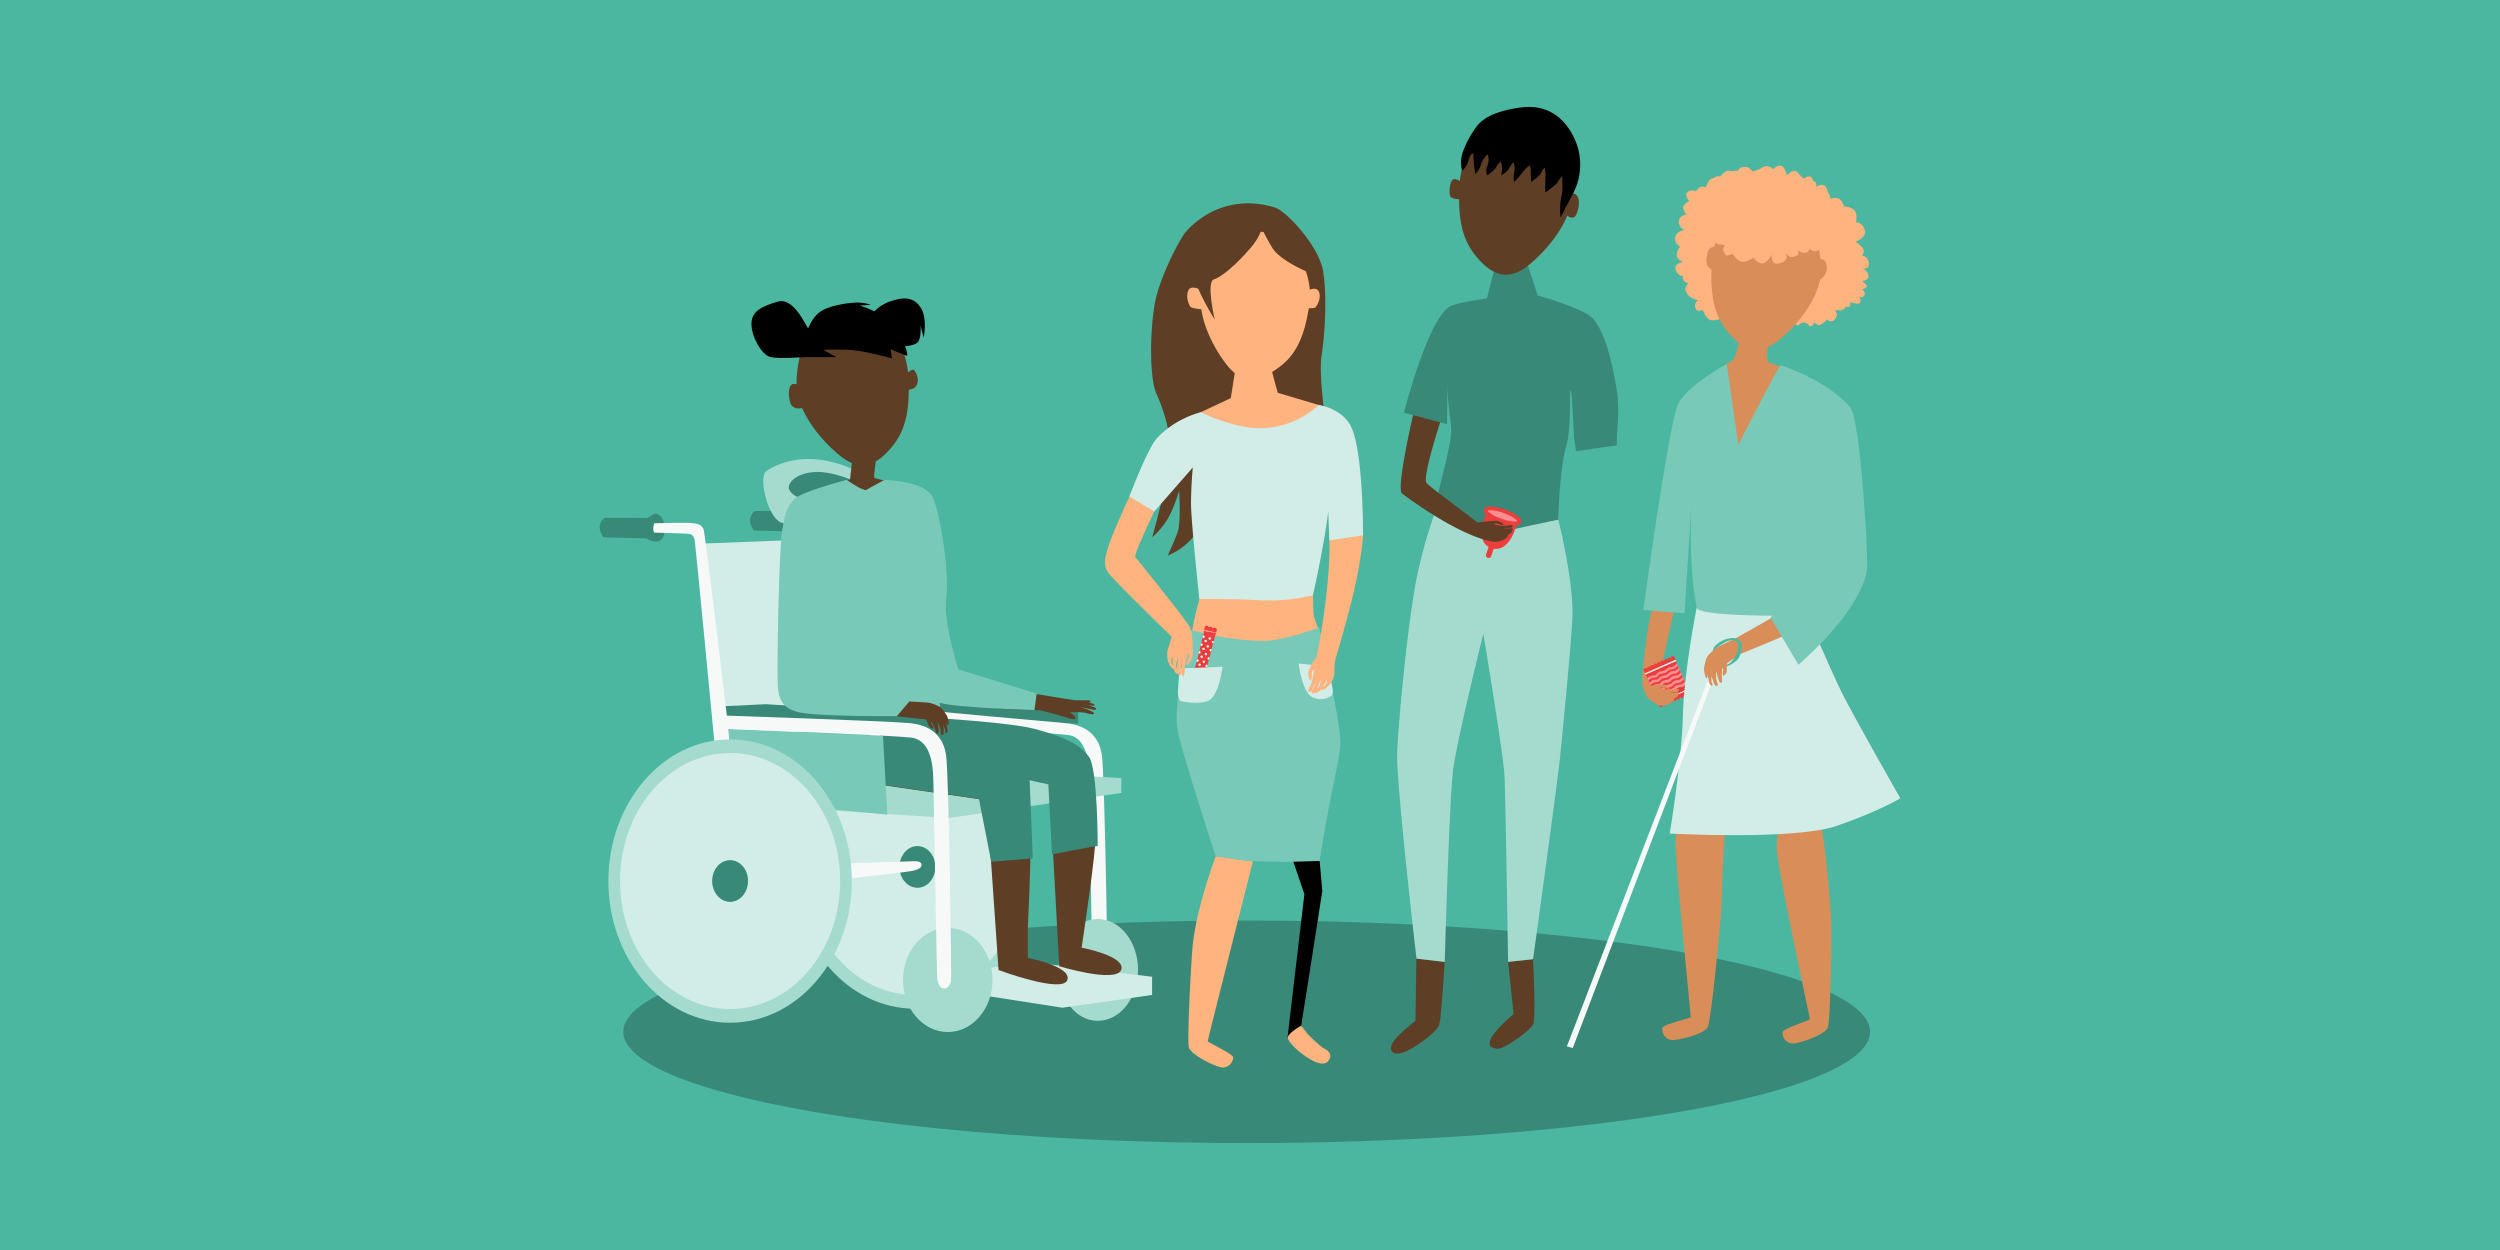 <svg id="images" xmlns="http://www.w3.org/2000/svg" xmlns:xlink="http://www.w3.org/1999/xlink" viewBox="0 0 1200 600"><defs><style>.cls-1{fill:none;}.cls-2{fill:#4bb7a0;}.cls-3{fill:#d98d58;}.cls-4{fill:#f7f9f9;}.cls-5{fill:#ff8e92;}.cls-6{fill:#ee3d3d;}.cls-7{fill:#e43939;}.cls-8{fill:#388978;}.cls-9{fill:#5f3e26;}.cls-10{fill:#ffb37e;}.cls-11{fill:#a5dbcf;}.cls-12{fill:#d2ede7;}.cls-13{fill:#78c9b8;}.cls-14{clip-path:url(#clip-path);}</style><clipPath id="clip-path"><polygon class="cls-1" points="577.82 302.83 583.72 303.86 583.26 304.96 579.08 320.93 579 322.24 573.37 320.85 573.77 319.74 577.78 303.79 577.82 302.83"/></clipPath></defs><rect class="cls-2" x="-22.13" y="-11.78" width="1244.27" height="623.56"/><path class="cls-3" d="M803.38,293.9s-5,21.22-5.44,25.2-1.71,19.47-1.71,19.47-4.3-2.27-5.5-3.86a17.94,17.94,0,0,1-2.43-6.9c-.29-3.46,1.8-19.74,2.47-24.39s2.12-10.49,2.12-10.49Z"/><polygon class="cls-4" points="810.68 331.08 810.44 330.54 795.7 337.04 795.98 337.57 810.68 331.08"/><path class="cls-5" d="M789.82,323.7a22.25,22.25,0,0,1,1.4,2.86c.86,2,4,8.85,4,8.85l9-3.35,5.34-3.11s-3.36-7.51-3.74-8.27-1-2.39-1-2.39Z"/><g id="Layer_1" data-name="Layer 1"><polygon class="cls-6" points="794.54 320.97 795.01 320.76 795.63 320.49 797.8 319.53 798.26 319.33 798.88 319.05 799.93 318.59 801.06 318.09 803.19 317.15 804.31 316.66 803.83 315.57 803.71 315.3 803.6 315.03 803.6 315.03 802.5 314.86 801.97 315.75 800.87 315.58 800.34 316.46 799.28 316.28 799.26 316.34 799.24 316.3 798.71 317.18 797.65 317 797.63 317.06 797.62 317.02 797.04 317.92 795.99 317.74 796 317.77 795.95 317.75 795.41 318.64 794.36 318.45 794.38 318.49 794.32 318.47 793.78 319.36 792.73 319.17 792.71 319.23 792.69 319.19 792.12 320.09 791.06 319.91 790.52 320.8 789.43 320.63 788.86 321.53 788.98 321.8 789.1 322.07 789.58 323.16 792.83 321.72 794.54 320.97"/><polygon class="cls-6" points="805.72 333.27 805.25 333.48 804.63 333.75 802.46 334.71 801.99 334.92 801.37 335.19 800.33 335.65 799.2 336.15 797.07 337.09 795.98 337.57 796.46 338.66 796.58 338.93 796.7 339.2 796.66 339.22 797.75 339.38 798.33 338.48 799.38 338.66 799.92 337.78 800.97 337.96 801.01 337.94 801.01 337.94 801.59 337.04 802.64 337.23 802.64 337.23 802.68 337.21 803.22 336.32 804.27 336.51 804.31 336.49 804.31 336.49 804.85 335.6 805.9 335.79 805.94 335.77 805.94 335.77 806.51 334.87 807.57 335.05 807.57 335.05 807.57 335.05 808.14 334.15 809.2 334.33 809.77 333.43 810.83 333.61 811.4 332.71 811.28 332.44 811.16 332.17 810.68 331.08 807.42 332.52 805.72 333.27"/><path class="cls-6" d="M804.51,320.37a3.21,3.21,0,0,1-1.71.84,4.55,4.55,0,0,0-2.14.72,7.31,7.31,0,0,1-1.11.95c-.76.48-1.53.31-2.36.53-1,.28-1.39,1.36-2.34,1.73a2.39,2.39,0,0,1-.76.15,3.62,3.62,0,0,0-2,.67c-.31.23-.55.42-.84.6l.51,1.16c.62-.36,1-1.09,1.72-1.36s1.51.08,2.17-.31,1-1.2,1.82-1.45c1.14-.46,2-.24,3-1.07a5.8,5.8,0,0,1,1.67-1.25c.93-.31,1.67,0,2.54-.65.42-.32.72-.69,1.11-.95l-.46-1.05C805.09,319.79,804.89,320.06,804.51,320.37Z"/><path class="cls-6" d="M805.47,322.54a3,3,0,0,1-1.71.85,4.39,4.39,0,0,0-2.14.71,7.31,7.31,0,0,1-1.11.95c-.76.48-1.53.31-2.36.53-1,.28-1.39,1.36-2.34,1.73a2.4,2.4,0,0,1-.77.16,3.53,3.53,0,0,0-2,.66,9.62,9.62,0,0,1-.85.6l.52,1.17c.62-.37,1-1.09,1.71-1.36s1.52.07,2.18-.32,1-1.2,1.82-1.45c1.14-.45,2-.24,3.05-1.07.55-.42,1-1,1.67-1.24.93-.32,1.67,0,2.54-.66.41-.32.72-.69,1.15-1l-.51-1.09A5.34,5.34,0,0,1,805.47,322.54Z"/><path class="cls-6" d="M806.43,324.71a3.3,3.3,0,0,1-1.71.85,4.54,4.54,0,0,0-2.14.71,7.23,7.23,0,0,1-1.11,1c-.76.48-1.53.31-2.36.54-1,.27-1.39,1.35-2.34,1.72a2.4,2.4,0,0,1-.77.16,3.6,3.6,0,0,0-2,.66c-.32.23-.55.42-.84.6l.52,1.16c.62-.37,1-1.08,1.7-1.35s1.52.07,2.18-.32,1.05-1.2,1.82-1.45c1.14-.45,2-.24,3-1.06.55-.43,1-1,1.67-1.25.93-.32,1.67,0,2.54-.66.41-.32.71-.69,1.15-1l-.5-1.12A5.09,5.09,0,0,1,806.43,324.71Z"/><path class="cls-6" d="M807.41,326.92a3.27,3.27,0,0,1-1.71.85,4.5,4.5,0,0,0-2.14.71,7.23,7.23,0,0,1-1.11.95c-.77.48-1.54.31-2.36.54-1,.27-1.4,1.35-2.34,1.73a2.77,2.77,0,0,1-.77.15,3.63,3.63,0,0,0-2,.66c-.31.23-.49.48-.78.66l.51,1.16c.63-.37.94-1.14,1.66-1.41s1.51.07,2.18-.31,1-1.21,1.81-1.45c1.15-.46,2-.25,3-1.07.56-.43,1-1,1.68-1.25.92-.32,1.67,0,2.53-.66.42-.32.72-.68,1.15-1l-.5-1.12A9.23,9.23,0,0,1,807.41,326.92Z"/><path class="cls-6" d="M799.59,319.39l-.47.21-.62.27-2.17,1-1.08.48-1.09.48-1.09.48-2.17,1-1.08.48h0l.12.27h0l.47.82.33.69c.25-.16.49-.46.86-.67a4.11,4.11,0,0,1,2-.66,4.65,4.65,0,0,0,.76-.15c1-.37,1.35-1.47,2.35-1.73a9.17,9.17,0,0,0,2.36-.53c.39-.27.71-.69,1.11-.95a4.55,4.55,0,0,1,2.14-.72,3.27,3.27,0,0,0,1.71-.85,9.55,9.55,0,0,1,.86-.7v-.09l-.22-.92h0l-.14-.31Z"/></g><path class="cls-7" d="M810.32,330.27l-.53-.79,0-.11-.36-.82-.09-.19c-.39.26-.73.65-1.14,1-.83.64-1.61.34-2.54.66a5.59,5.59,0,0,0-1.67,1.24c-1.07.84-1.91.61-3.05,1.07-.8.3-1.14,1.1-1.82,1.45s-1.48,0-2.18.31-1.11,1-1.68,1.35l.14.31,0,.11.18.94h0l.12.27,4.93-2.17.5-.22.62-.28,2.18-.95,1.08-.48,1.09-.48,1.08-.48,2.18-1,1.08-.48h0l-.12-.27Z"/><rect class="cls-4" x="789.01" y="319.88" width="16.11" height="0.59" transform="translate(-61.42 349.1) rotate(-23.81)"/><polygon class="cls-8" points="432.42 337.95 444.54 336.96 517.55 341.26 517.53 347.36 434.01 344.51 432.42 337.95"/><path class="cls-9" d="M569,111.54c-2.83,3.44-12.53,21.72-14.75,34.47s-2.63,35.22.81,42.91,7.48,19.42,6.47,31-8.5,38.05-8.5,38.05a40.41,40.41,0,0,0,7.09-8.3c3.23-5.06,5.87-14.17,5.87-14.17s1,15.59-.81,20.24-4.66,10.93-4.66,10.93a31.29,31.29,0,0,0,13-9.91c5.87-7.49,20-37,20-37L637,207.94s-4.25-27.12-2.63-37.44,2.63-27.53.81-39.87-17.7-29.31-23.16-31C587.14,92,571.84,108.1,569,111.54Z"/><path class="cls-10" d="M847.63,79.71c-3.33.72-5,4.27-5,4.27s-1.17-1.54-2.2-2.6c-1.67-1.73-3.37-1.2-4.7-1s-3.06,4.64-3.06,4.64-2.86-3.41-5.44-1.76-1.5,4.67-1.5,4.67-3.33-.31-4.78.54-1.68,5-1.68,5a2.16,2.16,0,0,0-2.88.5c-1.32,1.55-1.2,2.25-1.2,2.25s-4.31.15-4,2a5.88,5.88,0,0,0,1.92,3.15s-2.8,2.29-2,4.07A5.32,5.32,0,0,0,813.2,108s-2.31,1.18-2.65,2.5a3.73,3.73,0,0,0,1.26,4,5.19,5.19,0,0,0,2.22,1s-3.39,1.44-3.49,4.28c-.11,3.07,3.36,4.14,3.36,4.14s-1.52,2.69-.35,5c.79,1.58,3.47,1.74,3.47,1.74s-4.7,1.68-2.45,4.77,4.12,1.19,4,2.05c-.45,2.59,3.29,2.54,3.29,2.54s-1.51,1.82-.63,3.59,3.58,2.86,3.58,2.86l3.39.49s-2.1,1.87.15,4.44c.79.9,3.28-.48,3.28-.48s1.81,3.31,4.42,3.78c1.77.32,5.27-2,5.27-2s1.59,2.73,4,2.69,4.33-4,4.33-4-.12,4.7,3,4.16,4.23-2.35,4.07-3.29a5.14,5.14,0,0,0-.83-1.84s1.9,2.25,3,2.06,3.12-.34,3.22-1.85a2.37,2.37,0,0,0-.21-1.25s2.06,1.42,3.45,1.18,2.07-1.93,2.07-1.93a3.29,3.29,0,0,0,3.2,1.06,2.54,2.54,0,0,0,1.82-2.41,4.16,4.16,0,0,0,2.39.81c1-.17,3.36-3,2.91-3.51s1.36.82,2.83.19,2-3.34,1.35-4a5.39,5.39,0,0,1-1-1.4,11.29,11.29,0,0,1,2.33-.61,2.8,2.8,0,0,0,2.1-2.34c0-.26,1.91.47,2-1.21s-1.24-1.55-1.24-1.55,5.23.75,5.55-.65-1.21-3.15-1.21-3.15.88,1.28,2.13-.33-1.51-3.12-1.51-3.12,2.28-1,1.82-1.87S890,122.6,890,122.6s3.9-1.44,2.21-3.77c-1.85-2.54-4.06-2.19-4.06-2.19s4.3.38,3.07-3.21-4.24-2.68-4.24-2.68a2.72,2.72,0,0,0-.77-4.07c-2.58-1.64-.25-1.39-.25-1.39s.27-4.32-1.79-6.93a4.68,4.68,0,0,0-5.7-1.24s.68-4.35-2.06-5.15a6.93,6.93,0,0,0-5,.45s1.19-4-.29-5.21c-2-1.74-5.53.75-5.53.75s-1.89-5.89-4.14-5.93-3.81,2.49-3.81,2.49-.52-5.4-3.72-5a3.55,3.55,0,0,0-2.55,1.73S849,79.42,847.63,79.71Z"/><path class="cls-10" d="M893.89,128.85c1.13.21,3.39.29,3.11-2.57-.37-3.78-3.5-3.58-3.5-3.58a2.73,2.73,0,0,0,.2-4.14c-2.13-2.2-3.25-2.52-3.25-2.52s6.22-1.87,4.4-6.23c-1.44-3.47-4-3-4-3s1.14-5-1.34-6.42a7.88,7.88,0,0,0-4.33-1.24,11.06,11.06,0,0,0-1.58-3.07C882,94,878,95.57,878,95.57s-.48-6.17-2.66-6.73-4.27,1.53-4.27,1.53-.7-5.86-2.47-5.71a5.6,5.6,0,0,0-2.88,1.09s-2-2.37-3.33-2.4a7.92,7.92,0,0,0-5.4,2.46c-.33-.68-.75-1.16-1.25-1.15A11.47,11.47,0,0,0,855,83.3c-.92-1.36-3-2-4.35-2-.78,0-2,1.24-2.91,2.33a7.38,7.38,0,0,0-1.62.69c-.75-1.1-2.34-2.9-4.4-2.18a4.56,4.56,0,0,0-.59.26,7.23,7.23,0,0,0-3.39-1.1c-1.35-.08-4.05,3.81-4.05,3.81s-2-4-4.88-3-2.55,4.19-2.55,4.19-3.17-1.08-4.78-.58-2.79,4.49-2.79,4.49a2.16,2.16,0,0,0-2.92-.18c-1.65,1.2-1.69,1.91-1.69,1.91a3.23,3.23,0,0,0-4.34.61c-1.34,1.34,1.13,3.92,1.13,3.92s-3.25,1.58-2.92,3.49a5.31,5.31,0,0,0,1.5,2.94s-2.51.61-3.15,1.82a3.72,3.72,0,0,0,.31,4.13,5,5,0,0,0,1.94,1.45s-3.63.62-4.39,3.35c-.82,3,2.3,4.81,2.3,4.81s-2.1,2.26-1.51,4.81c.41,1.73,3,2.51,3,2.51s-5,.54-3.49,4.06,3.74,2.12,3.4,2.92c-1,2.41,2.61,3.24,2.61,3.24s-1.89,1.42-1.44,3.34,2.82,3.61,2.82,3.61l3.18,1.26s-2.48,1.34-.89,4.36c.56,1.06,3.31.29,3.31.29s1,3.64,3.41,4.7c1.65.73,5.6-.7,5.6-.7s.91,3,3.24,3.54c2,.43,4.22-1.87,4.93-2.65h.16c-.2,1-.7,4.31,2,4.47,3.15.2,4.66-1.3,4.72-2.25v-.06a3.2,3.2,0,0,0,1.1.48l.35,0a1.25,1.25,0,0,0,.6.26c1.11.06,3.11.39,3.56-1.06a2.32,2.32,0,0,0,.09-1.26s.13.14.35.35c-.12,1.36.06,3.37,2.14,3.5,2.69.17,4.18-.89,4.6-1.8a2.74,2.74,0,0,0,1.32.27,3,3,0,0,0,.55-.09,1,1,0,0,0,.31.09c1,.06,2.65.31,3.34-.63l.27.06a3.22,3.22,0,0,0,1.42-.53,3.51,3.51,0,0,0,1.7.72,3.05,3.05,0,0,1,5.33.38,2.55,2.55,0,0,0,2.33-1.92s1.13,1.29,2.13,1.35,4-2.14,3.65-2.74,1.13,1.11,2.71.84,2.75-2.78,2.24-3.6a5.49,5.49,0,0,1-.65-1.6,11.63,11.63,0,0,1,2.42,0,2.82,2.82,0,0,0,2.58-1.8c0-.26,1.75.9,2.21-.71.28-1-.12-1.46-.46-1.65,1.17.42,4.63,1.58,5.16.51s-.19-2.81-.4-3.25c.17.31.79,1.14,2.11.08,1.59-1.28-.75-3.39-.75-3.39s2.44-.43,2.2-1.39-2.26-2.47-2.26-2.47,4.12-.49,3-3.15A4.83,4.83,0,0,0,893.89,128.85Z"/><path class="cls-10" d="M630.07,283.16c.81,11.23-.84,10.41,2.9,18.7A31.69,31.69,0,0,1,635.22,312s-17.32,7.23-29.84,7.23-36.8-4.52-36.8-4.52,3.16-8.42,4-13.79,4.77-20.08,5.25-19.75S630.07,283.16,630.07,283.16Z"/><ellipse class="cls-8" cx="598.41" cy="495.26" rx="299.23" ry="53.41"/><path class="cls-10" d="M618.56,116.74c5.6,5.86,12.11,16.91,9.76,30.88-2.46,14.6-6.33,23-15,29.12s-16.18,8.16-23.51-.46-15.2-24.47-13.21-35.9,10.54-24,16.71-27.38S612.72,110.62,618.56,116.74Z"/><path class="cls-10" d="M609.34,170.68c-.79,1.59,4,17.88,4,17.88l25.77,7.64S620.45,208.11,609,209.1s-41.5-7.09-41.5-7.09l23.27-10.9,3.61-22.64Z"/><path class="cls-10" d="M601.4,413.47s-21.74,85.77-21.7,86.31,12.07,6,12.21,7.76a5.13,5.13,0,0,1-4.82,4.88c-3.05.07-15.39-5.95-16.41-9.64s1.2-43.5,1.86-49.47c2.07-18.73,11-42.32,11-42.32Z"/><path class="cls-10" d="M578.47,140.12s-6.48-4-8-.87.22,7.11.89,8,5.66,1.22,5.66,1.22Z"/><path class="cls-10" d="M625.4,140.73c-1.15.71,5.82-4.48,7.62-.82,1.46,3-.88,6.73-1.52,7.57s-5.84.33-5.84.33Z"/><path class="cls-4" d="M450.23,341.55s47.51,4.42,60.62,5.5c13.87,1.15,17.41,9.45,18.16,16.43,1.23,11.53,3,108,2.24,107.81-.28-.06-6-.4-6.6-1.71-.49-1.07-1.59-85.84-1.82-93.33-.18-5.91.55-22.22-10.34-23.45-10-1.14-62.39-4.9-62.39-4.9Z"/><path class="cls-11" d="M439.16,348.17c-32.27,0-58.43,30.43-58.43,68s26.16,68,58.43,68,54.87-30.43,54.87-68S471.43,348.17,439.16,348.17Z"/><ellipse class="cls-12" cx="439.16" cy="416.14" rx="52.82" ry="61.44"/><path class="cls-8" d="M362.31,245.32c.22-.18,20.86,0,20.86,0a12.42,12.42,0,0,1,2.88-1.83c1.86-.77,4.88,1.51,5.22,6.13.21,2.89-.57,6.62-3.59,7a7.19,7.19,0,0,1-5.15-1.48l-20.64-.5S357.45,249.41,362.31,245.32Z"/><path class="cls-4" d="M391.49,247.89s16.39-.46,19.15,0,3.83,1.07,4.6,3.07,21.49,122.17,21.49,122.17l-8,.35S411.27,256.81,411,255.89s-.63-2.54-2.25-2.89-17.17-.65-17.17-.65S390.58,251.24,391.49,247.89Z"/><path class="cls-12" d="M349.6,361.44,336.89,260.93s86.75-3.4,86.75-3.4L427,337.32,349.6,361.44"/><path class="cls-11" d="M526.9,441.12c-10.69,0-18.76,10.95-18.76,24.45S516.21,490,526.9,490s19.36-10.95,19.36-24.46S537.59,441.12,526.9,441.12Z"/><polygon class="cls-12" points="491.66 461.47 464.13 466.85 464.35 476.61 509.93 483.7 553.01 477.58 553.01 468.84 491.66 461.47"/><path d="M419.14,150.1a19,19,0,0,1,8.56-5.57c5.5-1.73,10.34-2.38,14,2.78S443.38,162,443.38,162l-1.52-5.63s.43,5.18-1.08,7.57-8.56,2.32-8.56,2.32Z"/><path class="cls-9" d="M419.1,150.24A39.77,39.77,0,0,1,436,180.62c.86,16.07-1.11,25.94-8.38,34.48s-14.78,11.26-24.11,3.88S383,198,382.4,185.4s5.12-27.94,10.53-33.06S411.84,145.16,419.1,150.24Z"/><path class="cls-9" d="M434.64,179.91s3.19-3.39,4.19-2.19,2.77,4.56.92,7.57c-1.07,1.73-3.91,1.81-3.91,1.81Z"/><path class="cls-9" d="M385.46,195.77s-4.92,1.49-6.12-2.47-1-9.52,2.12-9a50.84,50.84,0,0,0,5.09.67Z"/><path d="M388.93,159.44c-1.8-2.36-7.7-16.94-15.55-14.67s-12.69,4.68-12.69,10.72,4.83,14.83,9.06,15.87,16.8,0,16.8,0Z"/><ellipse class="cls-8" cx="440.37" cy="416.13" rx="8.61" ry="10.01"/><path class="cls-4" d="M436.53,413.47c1.58-.08,5.29-.5,5.73,1.21s-1.32,2.87-5.1,3.47c-7,1.14-29.54,3.45-29.54,3.45l-.43-7.2S435.1,413.54,436.53,413.47Z"/><path class="cls-11" d="M416.07,228.87a56.16,56.16,0,0,0-22.17-8.14c-12.91-1.74-22.22,2.72-26.09,5.43s.63,21.89,7,24.61,16.68-2.88,16.68-2.88Z"/><path class="cls-8" d="M408,230.08s-9.26-3.92-16.78-3.53-11.78,3.68-12.56,6.78,5.54,7.76,12.56,6.21S408,230.08,408,230.08Z"/><path class="cls-9" d="M420.66,219.5s-1.47,9.43-1,9.84,11.89,3,11.89,3l-7.32,10.95-20.2-.82-11.37-6.56L408,230.08l1.25-10.89Z"/><path d="M633.43,413.28s1.26,13.9,1.26,14.52-10.12,64.54-10.12,64.54L621.08,501,618,498.08l8.11-68.84-5.42-16Z"/><path class="cls-9" d="M735.86,460.41s1.54,28.3,0,31.35-13.67,11.79-17,11.63-5.44-1.81-2.41-6.3,10.06-10.36,10.06-10.36l-2.59-25Z"/><path class="cls-9" d="M693.44,461.7s-1.56,26.34-2.57,30.06-12.46,11.81-17.51,13.49-7.07-1.22-4.71-5S679.42,490,679.42,490l.45-29.9Z"/><path class="cls-11" d="M717.31,251.51l-28.49-5.62A235.47,235.47,0,0,0,680,277.51c-4.46,22.7-8.84,69.8-9.36,84s9.27,98.63,9.27,98.63l13.57,1.57s2.14-77.4,4-92.06S712,304.16,712,304.16s9.7,58.13,10.18,68.34,1.7,89.2,1.7,89.2l12-1.29s11.68-84.39,13-97.46,5.94-60.61,5.94-68.41c0-18.4-6.86-45.11-6.86-45.11S728.15,251.88,717.31,251.51Z"/><path class="cls-8" d="M717,130.37l16.41-2.84,4.7,14.29s21.75,6.07,26.22,10.78c7.06,7.46,10.35,26.5,11.76,34.77s0,21.44,0,21.44v4.95l-19.6,2.78-.94-6.23s-1-23.48-1.67-22.94.62,18.13-2.3,27.71-3.68,34.35-3.68,34.35-26.94,5.67-29.34,6.41-30.38-11.1-30.38-11.1,8.87-32.43,8.45-38.47-1.88-13.55-1.88-21.49-.14,18.9-.14,18.9l-20.73-5.57s12.17-48,23.18-51.55c5.79-1.9,16.64-3.29,16.64-3.29Z"/><path class="cls-9" d="M703.28,88.44s-4.58-3.42-6-2.21-1.77,5.6-1.32,7.62,5.61,1.83,5.61,1.83Z"/><path class="cls-9" d="M717.58,58a40.26,40.26,0,0,0-17,30.74C699.67,105,701.66,115,709,123.6s15,11.39,24.4,3.93,20.7-21.24,21.31-34-5.17-28.27-10.65-33.44S724.93,52.83,717.58,58Z"/><path class="cls-9" d="M751.34,102.69s3.67,4,5.41,0,1.92-10.35-2.6-9.86l-6.25.68Z"/><path d="M756,67.12c-2.39-5.41-9.23-17.66-25.83-15.55-11.53,1.46-17.87,4.85-21,8.61a49.38,49.38,0,0,0-6.94,12.6,14.72,14.72,0,0,0-.4,9.14,9.92,9.92,0,0,0,3.15-5.17c.81-3.36,2.23-3.12,2.23-3.12s0,2,.21,4.24.71,5.81.71,5.81,2.55-3,2.85-4.89S714,74,714,74a6.75,6.75,0,0,1,0,5.39c-1.22,3.16-.07,4.76-.07,4.76s3.76-2.65,4.27-4a7.12,7.12,0,0,1,2.18-2.53,10.55,10.55,0,0,1,.68,3.75c-.21,1.32-.51,2.75-.51,2.75A8.81,8.81,0,0,0,724.23,81a14.4,14.4,0,0,1,2.16-3.07,5.94,5.94,0,0,1,.5,4.06,15.34,15.34,0,0,0-.17,5.34,25.17,25.17,0,0,0,3.77-4.17,16.1,16.1,0,0,1,3.69-3.74,4.63,4.63,0,0,1,.58,2.66,44.59,44.59,0,0,0,.31,5.25s4.35-3.22,4.66-4.34a8.58,8.58,0,0,1,1.71-2.61,18.47,18.47,0,0,1,.44,4.35c-.2,1.22-.16,7.69-.16,7.69s5.31-3.69,5.72-4.71a18.12,18.12,0,0,1,2.4-3.23l.14,4.57a21.28,21.28,0,0,1-.55,5.37,33,33,0,0,0-.36,10l5.65-10.92A29.6,29.6,0,0,0,756,67.12Z"/><path class="cls-10" d="M627.8,496.42s5.52,5.72,8,7,3.37,2.93,2.38,4.88-2.55,2.88-6.08,1.72-11.51-6.69-13.87-11.29c-1.21-2.34,6.31-6.36,6.31-6.36Z"/><path class="cls-13" d="M617.31,413.72l-18.84-.43L583.55,411S566.12,358,565,349.28s2.33-33.2,6.3-47c0,0,18.23,5.36,35.29,5.36,9.64,0,26.57-6.49,26.57-6.49s10.24,44.26,10.24,55.28c0,7.83-4.78,23-10,56.83Z"/><path class="cls-12" d="M638,320l-14.68-1.52s1.68,13.7,6.55,16.14a9,9,0,0,0,8.85-.38C641.38,332,637.9,327,638,320Z"/><path class="cls-10" d="M638,257.54c1.19,21.57-5.69,56.59-6,57.44-.52,1.22-2.09,3.16-2.86,4.78-.92,1.94-1.4,2.88-.9,5.23.31,1.43.55,2.35,1.23,1.19.42-.71-.31-3.73.82-4.52.62-.43.26,1,.18,1.53a23.16,23.16,0,0,1-1.15,5c-.6,1.41-2.23,3.94-.94,4s1.67-1.7,2.09-2.71c.34-.83,1-2.16,1-2.16a12.35,12.35,0,0,1-.6,1.93c-.57,1.65-1.8,3-.9,3.58.31.2.76-.12,1.22-.69-.14.45,0,.74.61.51a5.63,5.63,0,0,0,2.23-1.76.59.59,0,0,0,0,.23c.15.78,4.51-.93,6.3-6.51.36-1.12-.14-5.18.81-8.55,5.13-18,11.37-38.11,13.17-59.11C654.66,252.28,637,237.92,638,257.54Zm-5.9,73.12a14.17,14.17,0,0,0,1.11-2.39c.43-1.35.82-2.35.82-2.35s-.24,2.05-.42,2.68A5.27,5.27,0,0,1,632.13,330.66Zm3.53-1.4a5.1,5.1,0,0,1-.92.73c.7-1,1.88-3.32,2.07-3.62S637.07,327.74,635.66,329.26Z"/><path class="cls-3" d="M849,164.25s-1.75,7.89-.29,9.35,12.67,4.18,12.67,4.18l4,6.93-26.89,39.17L817.4,183.54s9.28-8,13.74-10.23c2.44-1.19,3.79-11,3.79-11Z"/><path class="cls-3" d="M804.31,404.24c-.33,9.48,7.39,83.48,7.23,84s-13,3.36-13.55,5.08a5.12,5.12,0,0,0,3.71,5.77c3,.69,16.29-2.65,18-6.05s6.57-53.32,6.67-59.32c.34-21.26,2.67-49.26,2.67-49.26l-20.35-1.39S804.65,394.76,804.31,404.24Z"/><path class="cls-3" d="M852.83,407.35c0,8,16,81.36,15.9,81.89s-12.73,4.41-13.1,6.16a5.13,5.13,0,0,0,4.17,5.45c3,.45,16-4,17.49-7.5s2-48.06,1.54-54.05c-2.49-34.94-4.79-43.05-4.79-43.05l-18.22-11.8S852.83,399.35,852.83,407.35Z"/><path class="cls-3" d="M838.21,96.44a38.9,38.9,0,0,0-16.55,29.65c-.89,15.71,1,25.36,8.09,33.73s14.42,11.05,23.56,3.87,20.06-20.46,20.68-32.77-4.92-27.33-10.2-32.35S845.33,91.5,838.21,96.44Z"/><path class="cls-10" d="M883.69,111.18a5.42,5.42,0,0,1-1-1.45,9.77,9.77,0,0,1,1.63-.47h0c-2.67-1.7-3.88-1.75-3.88-1.75s4.67-4.91,1.76-6.87a7.18,7.18,0,0,0-5.9-1.29s.71-4.49-2.13-5.33a7.18,7.18,0,0,0-5.17.47s1.24-4.1-.29-5.4c-2.12-1.8-5.73.78-5.73.78s-2-6.1-4.29-6.14-3.94,2.57-3.94,2.57-2.11-5.74-3.86-5.16a5.71,5.71,0,0,0-2.64,1.79s-2.55-1.91-3.94-1.61c-3.44.75-5.21,4.43-5.21,4.43a19.05,19.05,0,0,0-2.29-2.7c-1.25-1.14-3.49-1.24-4.87-1s-3.16,4.81-3.16,4.81-3-3.52-5.63-1.82-1.57,4.84-1.57,4.84-3.44-.32-4.94.56-1.74,5.2-1.74,5.2a2.29,2.29,0,0,0-2.21-.09,5,5,0,0,0,.29,3.4c.82,1.64,3.59,1.81,3.59,1.81s-4.87,1.74-2.54,4.94,4.28,1.23,4.12,2.12c-.46,2.68,3.42,2.63,3.42,2.63s-1.56,1.89-.65,3.72,3.7,3,3.7,3l3.52.5s-2.18,1.95.14,4.6c.83.94,3.41-.49,3.41-.49s1.87,3.43,4.57,3.91c1.83.33,5.46-2.06,5.46-2.06s1.65,2.83,4.13,2.79,4.48-4.16,4.48-4.16-.12,4.87,3.1,4.31,4.39-2.44,4.23-3.41a5.31,5.31,0,0,0-.87-1.91s2,2.33,3.1,2.14,3.23-.36,3.34-1.92a2.42,2.42,0,0,0-.23-1.3s2.14,1.47,3.58,1.22,2.15-2,2.15-2a3.41,3.41,0,0,0,3.31,1.09,2.65,2.65,0,0,0,1.89-2.5,4.33,4.33,0,0,0,2.47.85c1-.18,3.48-3.1,3-3.63s1.41.84,2.93.19S884.39,111.89,883.69,111.18Z"/><path class="cls-3" d="M870.87,124.39s4.39-.68,5.29,1.12a6.45,6.45,0,0,1-.68,7,6.85,6.85,0,0,1-4.5,2.82Z"/><path class="cls-3" d="M823.67,118.52s-3.38-.56-4,2.59-1.13,5.85.67,7.32a3.68,3.68,0,0,0,3.38.9Z"/><path class="cls-6" d="M722.31,244.55c-3.3-1.18-9.13-2.5-10-.05a2.38,2.38,0,0,0,.86,2.41L712,250.15s-3.23,9.12,2.56,12.36l-.58,1.63-.34,1-.32.9,0,.09,0,.12h0a1.17,1.17,0,0,0,.72,1.45l.19.07a1.19,1.19,0,0,0,1.5-.72l0-.06h0l.11-.3.07-.21.32-.9.34-1,.43-1.21c6.54,1.14,9.78-8,9.78-8l1.15-3.23a2.39,2.39,0,0,0,2.19-1.33C731,248.36,725.61,245.72,722.31,244.55Z"/><path class="cls-5" d="M720.72,249c-4.32-1.53-6.36-3.28-6.63-3.9.6-.3,3.29-.38,7.6,1.15s6.36,3.28,6.63,3.9C727.72,250.48,725,250.56,720.72,249Z"/><path class="cls-9" d="M726.17,254c-.23-.85-1.6-.22-3-.18a11.15,11.15,0,0,1-1.67,0s1.21-.16,1.94-.22c.9-.08,2.39,0,2.65-1s-2.1-.38-3.36-.26a19.22,19.22,0,0,1-4.22-.34c-.47-.08-1.66-.14-1.16-.52.9-.69,3.09.63,3.75.48,1.09-.25.42-.66-.62-1.26-1.73-1-2.59-.83-4.34-.59a57.58,57.58,0,0,0-6.93.75c-7.84-6.14-24-18-24.58-19.16-1.72-3.37,6.65-29,6.65-29l-13-3.5S670,234.75,673,236.93c30.37,22.37,44.18,23.17,44.18,23.17,4.83,0,7.26-3,6.69-3.33l-.18-.06a4.62,4.62,0,0,0,1.93-1.32c.34-.44.14-.6-.24-.6C725.88,254.57,726.25,254.3,726.17,254Z"/><path class="cls-6" d="M583.72,303.86l-5.9-1,0,1-.33,1.32a.55.55,0,0,1,.25-.07.54.54,0,1,1,0,1.08.52.52,0,0,1-.44-.25l-.76,3a.58.58,0,0,1,.18,0,.54.54,0,1,1-.4.89l-.71,2.84.15,0a.54.54,0,1,1,0,1.08.51.51,0,0,1-.37-.16l-.77,3a.39.39,0,0,1,.18,0,.54.54,0,1,1,0,1.07.5.5,0,0,1-.39-.18l-.6,2.37-.4,1.11,5.63,1.39.08-1.31.21-.79h-.08a.54.54,0,1,1,.33-.95l.68-2.63h0a.54.54,0,1,1,0-1.08.51.51,0,0,1,.29.1l.77-3h-.06a.54.54,0,0,1,0-1.08.55.55,0,0,1,.31.11l.77-2.95h0a.54.54,0,1,1,0-1.07.47.47,0,0,1,.26.08l.73-2.78Zm-5,3.29a.54.54,0,1,1-.53.54A.54.54,0,0,1,578.7,307.15Zm-1,3.79a.54.54,0,1,1-.53.54A.54.54,0,0,1,577.67,310.94Zm-1.91,8.65a.54.54,0,1,1,.54-.54A.54.54,0,0,1,575.76,319.59Zm1-3.85a.54.54,0,1,1,.54-.53A.53.53,0,0,1,576.78,315.74Zm1.08,2.46a.54.54,0,1,1,.53-.53A.54.54,0,0,1,577.86,318.2Zm1-3.7a.54.54,0,1,1,.54-.54A.54.54,0,0,1,578.82,314.5Zm.9-3.7a.54.54,0,1,1,.54-.54A.54.54,0,0,1,579.72,310.8Zm.95-3.82a.54.54,0,1,1,.54-.54A.54.54,0,0,1,580.67,307Z"/><g id="Layer_1-2" data-name="Layer 1"><polygon class="cls-6" points="584.12 302.11 583.24 301.19 582.12 301.52 581.32 300.74 580.24 301.04 579.44 300.26 578.36 300.57 578.32 300.83 578.25 301.12 577.93 302.28 583.75 303.7 584.12 302.11"/><polygon class="cls-6" points="572.75 322.97 573.57 323.78 574.63 323.44 575.45 324.26 576.51 323.92 577.34 324.73 578.39 324.39 578.47 324.11 578.56 323.86 578.82 322.68 573.18 321.26 572.75 322.97"/></g><g class="cls-14"><circle class="cls-4" cx="577.7" cy="305.58" r="0.54"/><circle class="cls-4" cx="578.7" cy="307.69" r="0.54"/><circle class="cls-4" cx="580.67" cy="306.44" r="0.54"/><circle class="cls-4" cx="582.27" cy="308.2" r="0.54"/><circle class="cls-4" cx="581.19" cy="312.11" r="0.54"/><circle class="cls-4" cx="579.72" cy="310.26" r="0.54"/><circle class="cls-4" cx="577.67" cy="311.48" r="0.54"/><circle class="cls-4" cx="576.68" cy="309.4" r="0.54"/><circle class="cls-4" cx="575.72" cy="313.1" r="0.54"/><circle class="cls-4" cx="578.82" cy="313.96" r="0.54"/><circle class="cls-4" cx="576.78" cy="315.21" r="0.54"/><circle class="cls-4" cx="580.19" cy="316.04" r="0.54"/><circle class="cls-4" cx="577.86" cy="317.67" r="0.54"/><circle class="cls-4" cx="575.76" cy="319.05" r="0.54"/><circle class="cls-4" cx="574.76" cy="317.02" r="0.54"/><circle class="cls-4" cx="579.21" cy="319.62" r="0.54"/></g><polygon class="cls-5" points="577.93 302.28 577.82 302.83 583.72 303.86 583.75 303.7 577.93 302.28"/><path class="cls-12" d="M566,320.87l20.84-.83s-1.68,13.69-6.55,16.13-13.51.36-13.51.36C564.16,334.28,566.13,327.82,566,320.87Z"/><path class="cls-10" d="M555.38,210.31c-26.13,54.54-26.87,58.56-23.62,64.32,1.6,2.84,30.64,31,30.64,31l-2,6.62c-.86,5.8,2.3,9.25,2.78,8.62a.62.62,0,0,0,.1-.2,5.63,5.63,0,0,0,1.23,2.56c.46.48.7.27.77-.19.17.71.42,1.2.79,1.16,1.06-.13.56-1.88.77-3.61a11.76,11.76,0,0,1,.32-2s0,1.47-.09,2.37c-.07,1.09-.43,2.85.67,3.35s.83-2.46.92-4a23.62,23.62,0,0,1,1.17-5c.19-.54.48-2,.84-1.3.66,1.21-1.32,3.6-1.26,4.42.1,1.35.72.63,1.63-.52,1.49-1.89,1.47-2.95,1.5-5.1l-.18-5.51a30.1,30.1,0,0,0-1-5.88c-.72-2.16-23.85-31-26.45-34.07-1.27-1.49,21.21-46.81,21.21-46.81Zm9.21,108.5a12.73,12.73,0,0,1,.81-2.59,12.84,12.84,0,0,1-.3,2.47,14.13,14.13,0,0,0-.06,2.63A5.54,5.54,0,0,1,564.59,318.81Zm-1.86-3.4c0,.35.06,3,.26,4.16a5.68,5.68,0,0,1-.5-1.06C561.9,316.52,562.69,315,562.73,315.41Z"/><path class="cls-12" d="M572.54,224.38,554.1,245.5l-12-7.17s8.72-23.1,13.24-28c8.84-9.63,21-12.45,21-12.45s15.69,7.83,28.78,7.67A42.23,42.23,0,0,0,633,194.41s11.86,1.64,15.88,11.19c5.63,13.42,5.36,51.34,5.36,51.34l-16.15,2.45-.54-13.89c-2.09,17.24-7.35,40.23-7.35,40.23a90.35,90.35,0,0,1-25.51,2.4c-13.45-.8-29-.59-29-.59s-4-37.22-4-45.72S572.54,224.38,572.54,224.38Z"/><path d="M386,163.05c2.5-8.66,5.48-12.31,9-14.23s10.58-3.37,15.48-3.56,7.41,1.06,7.41,1.06l-5.2.38s10.77,3,16,9.33,7.5,14.71,6.64,14.71-7.79-3.18-7.79-3.18l.58,4.43s-14.14-4-21.83-4.14-11.05.1-11.05.1l6.15,3.46H383.32Z"/><path class="cls-3" d="M789,329.52a57.58,57.58,0,0,1,6.93-.75c1.75-.24,2.61-.39,4.33.59,1.05.6,1.72,1,.63,1.26-.66.15-2.85-1.17-3.75-.48-.5.38.69.44,1.16.52a19.17,19.17,0,0,0,4.22.34c1.25-.12,3.65-.77,3.36.26s-1.75.88-2.65,1c-.73.07-1.94.22-1.94.22a11.15,11.15,0,0,0,1.67,0c1.44,0,2.8-.67,3,.18.08.3-.29.57-.84.79.38,0,.58.17.24.6a4.62,4.62,0,0,1-1.93,1.32.49.49,0,0,1,.17.06c.58.31-1.85,3.31-6.68,3.33a9.71,9.71,0,0,1-2.81-1.54C793.2,336.3,789,329.52,789,329.52Z"/><path class="cls-9" d="M606.23,106s.54,5.4-5.94,13-13.86,14-17.64,15.12.4,19.23.4,19.23-9.1-14.37-10.12-21.86-.81-23.07,6.68-28.54S606.54,98.15,606.23,106Z"/><path class="cls-9" d="M629.8,131.44s-14.77-5.67-19-12.35a97.72,97.72,0,0,1-7.29-14.37s10.33,2.23,15.39,5.67S629.8,131.44,629.8,131.44Z"/><path class="cls-12" d="M814.41,291.69s-6.09,30.24-6.64,52.14-6.31,56.27-6.31,56.27,59.87,3.32,80.22-3.71,30.47-13.2,30.47-13.2-21.88-38.39-27.87-50.31-18.94-42.69-18.94-42.69-19.56,2.81-29.2,2.74S814.41,291.69,814.41,291.69Z"/><polygon class="cls-4" points="821.58 321.89 752.1 502.28 754.93 503.04 823.87 321.97 821.58 321.89"/><path class="cls-3" d="M835.11,314l-6,4.29c-.29.12-.19,2.79-.29,3.94s-1.22,2.19-1.61,2-.37-1.05-.15-1.95a2.38,2.38,0,0,0-.3-1.9s-.37,3.36-.32,3.81a16,16,0,0,1,.09,3.21c-.17.26-.73.45-1,.27a11.85,11.85,0,0,1-.94-2.39c-.26-.8-.81-3.25-.81-3.25a35.53,35.53,0,0,0,0,4c.15.66.62,1.83.74,2.32a.67.67,0,0,1-.44.88c-.31.09-.61.08-.95-.48a21,21,0,0,1-1.52-3.9,17.71,17.71,0,0,1-.11-2.95s0,5,.09,5.46.54,1.15.41,1.5-.75.29-1.06-.09a5.43,5.43,0,0,1-.68-1.76c-.2-.71-.57-3.39-.57-3.39a5.89,5.89,0,0,1-.22,1.67.4.4,0,0,1-.7-.1,15,15,0,0,1-.86-4.05A23.88,23.88,0,0,1,819.1,316c.52-1.61,4.26-4.87,5.51-5.51s8.91-4.34,8.91-4.34l36.75-20.79,16.89-12.73s2,10-2,17.29C882.19,295.4,835.11,314,835.11,314Z"/><path class="cls-13" d="M870.51,191.2c7.53-4.46,13.4-1.11,17.86,4.75s8.48,70.33,7.82,76.77c-2.08,20.21-32.94,46.35-32.94,46.35l-13.4-22.62,27.91-32.94Z"/><path class="cls-2" d="M823.94,311s5.32-4.32,8.19-3.65c4.7,1.11,1.18,8.84-2.18,11.21-1,.67-1.06.52-1.06.52v.75a13.57,13.57,0,0,0,5.21-3.31c.59-.54,2.82-5.15,1.75-8.1-.37-1-2.66-2.43-4.83-2.13a12.83,12.83,0,0,0-8.07,4.08,8,8,0,0,0-.9,2.11Z"/><path class="cls-13" d="M828.85,174.71l5.56,38.78s19.32-38.13,20.28-38.13,25.49,8.81,33.12,20.59-11.72,99.41-11.72,99.41-60.66,1.55-61.68-3.67c-5.28-26.93-1.64-64.2-1.64-64.2l-4.17,66.86-19.8-1.56s12.2-89.49,16.65-98.72S828.85,174.71,828.85,174.71Z"/><polygon class="cls-11" points="538.26 373.48 438.71 368 378.85 387.78 455.36 392.64 538.26 380.6 538.26 373.48"/><path class="cls-8" d="M290.12,248.61c.22-.19,20.86,0,20.86,0a12.58,12.58,0,0,1,2.89-1.84c1.86-.77,4.87,1.51,5.21,6.13.21,2.89-.56,6.63-3.59,7a7.15,7.15,0,0,1-5.14-1.48l-20.65-.49S285.26,252.69,290.12,248.61Z"/><path class="cls-9" d="M526,399.38c.32,8.75-6.82,55.51-6.82,55.51s21.34,4,19,10.6-29.75-1.69-29.75-1.69l-3.22-59.18Z"/><path class="cls-9" d="M427.29,351.24s25.79,3.94,33.75,5.32,23.41,2.56,29.19,11.69c5.07,8,4,29.54,4.32,38.29s-1.19,38.3-1.19,38.3v15s21.33,4,18.94,10.6-33-4.83-33-4.83l-3.86-56-3.59-25.73-57.45-8.38Z"/><polygon class="cls-8" points="347.51 338.98 367.55 338.02 440.28 342.36 439.61 347.26 348.36 344.05 347.51 338.98"/><path class="cls-4" d="M314,251.17s16.39-.46,19.15,0,3.83,1.08,4.6,3.07,11.9,95.66,11.9,95.66L351,364.36l-8-7.15s-9.27-97.12-9.55-98-.64-2.53-2.26-2.88-17.17-.66-17.17-.66S313.05,254.52,314,251.17Z"/><path class="cls-8" d="M526.9,406.11c-1.31-.09-21.93,4-21.93,4l-1.76-33.6-9-2,1.53,37.51-19.95,1.63-5.9-30.2-55.56-8.1,11.48-32s55.71,2.48,70.9,6.55,21.76,7.64,26,13.39S526.9,406.11,526.9,406.11Z"/><polygon class="cls-13" points="425.92 391.02 423.83 353.18 349.6 349.9 350.25 358.55 393.9 387.93 425.92 391.02"/><path class="cls-11" d="M350.45,354.91c-32.27,0-58.43,30.43-58.43,68s26.16,68,58.43,68,58.44-30.43,58.44-68S382.73,354.91,350.45,354.91Z"/><path class="cls-9" d="M521.82,338.57a27.55,27.55,0,0,0,3.33.17c.49-.22,0-.81-.49-1-.22-.09-1.15-.29-2.2-.5l.43-.05c1.29-.17.37-1.1-.41-1.06-.48,0-4.76,0-6.46,0l-9.1-1.42,0,0-45-7.46-7.76,7c8.36,5.72,36.17,6.55,45.19,6.67,2.24.63,11.08,2.93,12.23,3.37s4.12,1.25,4.45.73c.81-1.25-2.59-3-2.59-3a26.27,26.27,0,0,1,7.18.07c.42.05,4.16,1.34,4.48.42.38-1.09-6.61-3.09-6.61-3.09s6.49,1.24,6.69,1.31.95,0,1-.44C526.45,339.4,521.82,338.57,521.82,338.57Z"/><path class="cls-13" d="M409.9,238.38s14.55-8,14.55-8,19.77.28,23.4,8.55,8,36.68,6.35,47.93S460,321.32,460,321.32l37.59,11.56-1.06,7.95s-37.94-1.11-45.39-3.48-1.26-7.81-1.26-7.81,2.37,14.23,1.55,15.18-24.49-7.4-24.49-7.4L410.14,279S410.06,238.27,409.9,238.38Z"/><path class="cls-13" d="M422.27,237s-7.07-1.36-10-3a68.24,68.24,0,0,1-5.84-3.66s-22.32,5.78-25.39,9.45-3.88,4.84-5.54,14.53-2.47,64.14-2.26,71.53c.19,7,.19,14.25,11.26,16.24s47.91,1.65,47.91,1.65l4.1-7.16Z"/><path class="cls-9" d="M430.43,343.83l13.9,1.48c.28,0,1.12,2.28,1.6,3.21s1.78,1.41,2,1.09,0-1-.55-1.68a2.16,2.16,0,0,1-.4-1.7s1.48,2.69,1.59,3.09a14.31,14.31,0,0,0,1,2.72c.24.16.77.13.89-.1a10.18,10.18,0,0,0,0-2.33c-.06-.76-.43-3-.43-3a31.75,31.75,0,0,1,1.39,3.39c.11.61.11,1.75.18,2.2a.62.62,0,0,0,.68.59c.29,0,.54-.14.63-.73a18.88,18.88,0,0,0-.07-3.8,16.92,16.92,0,0,0-.92-2.51s1.75,4.18,1.8,4.61-.05,1.15.17,1.41.73,0,.86-.45a5,5,0,0,0,0-1.71c-.08-.67-.69-3-.69-3a5.19,5.19,0,0,0,.76,1.32c.24.12.59,0,.55-.32a13.47,13.47,0,0,0-.67-3.69A22,22,0,0,0,452,340c-1-1.17-5.25-2.62-6.53-2.73s-9-.57-9-.57Z"/><ellipse class="cls-12" cx="350.45" cy="422.88" rx="52.82" ry="61.44"/><ellipse class="cls-8" cx="350.45" cy="422.88" rx="8.61" ry="10.01"/><path class="cls-11" d="M454.93,445.38c-11.87,0-21.49,11.19-21.49,25s9.62,25,21.49,25,21.48-11.19,21.48-25S466.79,445.38,454.93,445.38Z"/><path class="cls-4" d="M346,343.41s77,2.56,90.07,3.64c13.87,1.15,17.41,9.45,18.16,16.43,1.24,11.53,2.6,107.08,2.24,107.81s-1.22,3.3-3.3,3.18-3.05-2.57-3.3-4.89-1.59-85.84-1.82-93.33c-.17-5.91,0-21-10.88-22.23-8.52-1-68.45-3.36-86.29-4.06l-5-.2Z"/></svg>